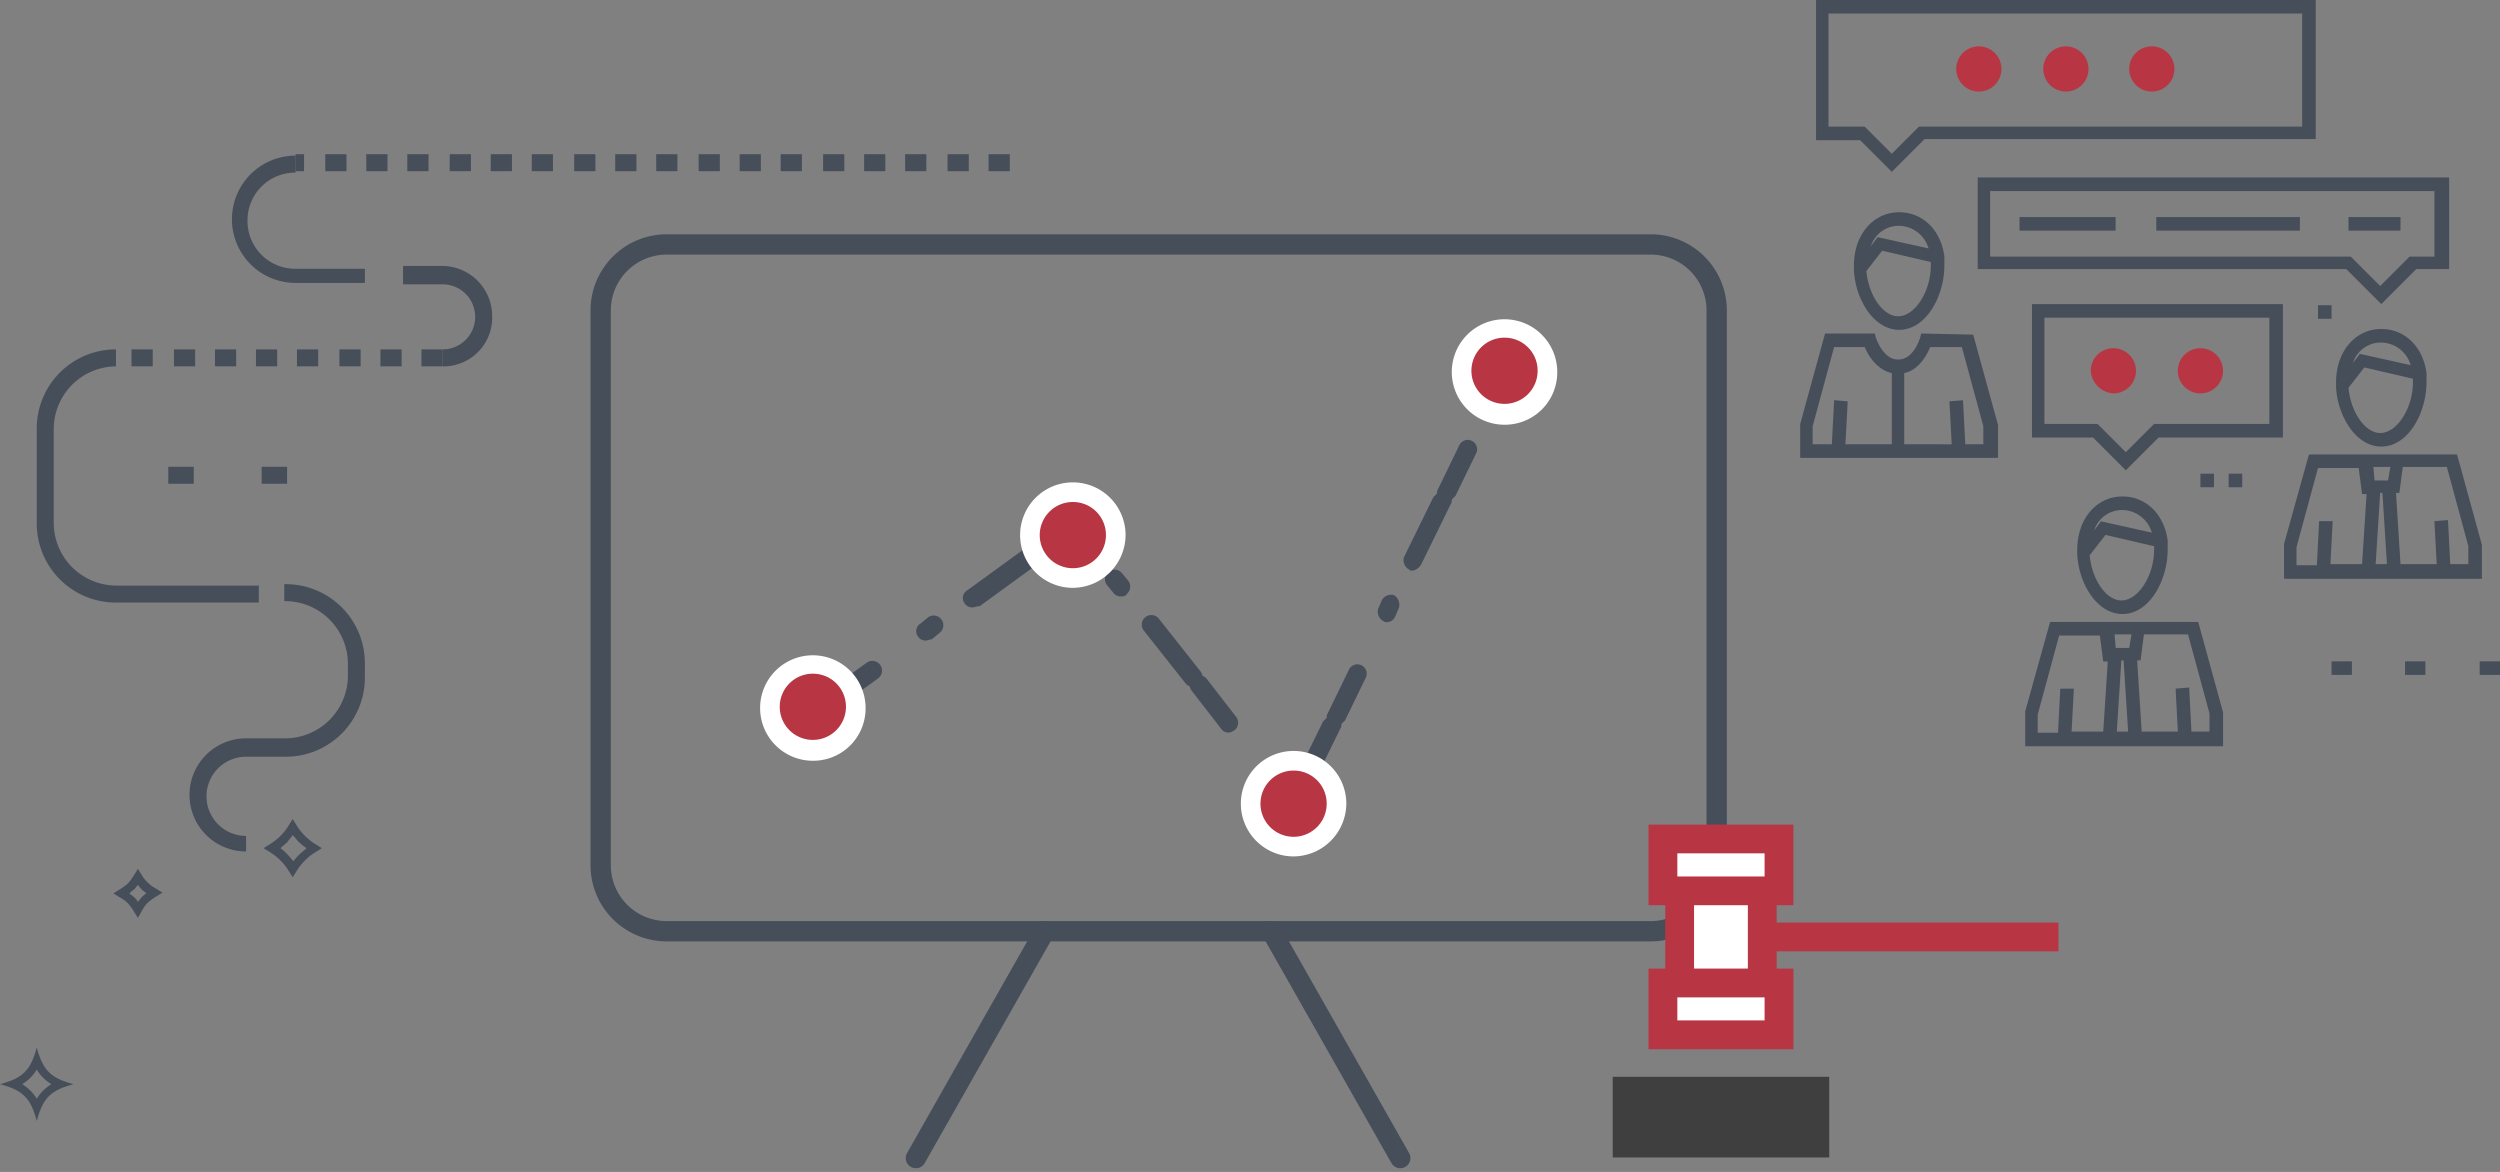 <svg xmlns="http://www.w3.org/2000/svg" viewBox="0 0 492.599 230.919"><rect x="0" y="0" width="492.599" height="230.919" fill="#808080" stroke="none"/><defs><style>.a{fill:#464e5a;}.b{fill:#b83643;}.c{fill:none;stroke:#464e5a;stroke-linecap:round;stroke-miterlimit:10;stroke-width:4px;}.d{fill:#fff;}.e{fill:#3f3f3f;}</style></defs><g transform="translate(-388.294 -285.57)"><g transform="translate(742.907 285.57)"><path class="a" d="M23.935,29.5l-.223.891c-.891,2.673-2.45,4.232-4.232,4.232h-.223c-1.782,0-3.341-1.782-4.232-4.232L14.8,29.5H5L.1,47.32V54H39.082v-6.46l-4.9-17.82ZM17.92,51.33H9.01l.446-8.465-2.673-.223L6.337,51.33H2.55V47.766L6.783,32.173H12.8c1.114,2.673,3.119,4.678,5.346,5.123V51.33Zm18.266,0H32.622l-.446-8.687-2.673.223.446,8.465H20.594V37.3c2.228-.446,4.01-2.45,5.123-5.123h6.237l4.232,15.593V51.33Z" transform="translate(0 36.213)"/><path class="a" d="M81.882,58.02l-4.9-17.82H47.8L42.9,57.8V64.7H81.882V58.02ZM58.27,61.807H52.033l.446-8.465H49.805L49.36,62.03H45.35V58.466l4.232-15.593H57.6L58.27,48h.891Zm2.673,0,.891-14.034h.446l.891,14.034Zm2.45-16.484H60.72L60.5,42.65h3.341ZM79.209,61.807H75.645L75.2,53.12l-2.673.223.446,8.465H65.844l-.891-14.034h.668l.668-5.123h8.687l4.232,15.593Z" transform="translate(52.539 49.348)"/><path class="a" d="M81.882,58.02l-4.9-17.82H47.8L42.9,57.8V64.7H81.882V58.02ZM58.27,61.807H52.033l.446-8.465H49.805L49.36,62.03H45.35V58.466l4.232-15.593H57.6L58.27,48h.891Zm2.673,0,.891-14.034h.446l.891,14.034Zm2.45-16.484H60.72L60.5,42.65h3.341ZM79.209,61.807H75.645L75.2,53.12l-2.673.223.446,8.465H65.844l-.891-14.034h.668l.668-5.123h8.687l4.232,15.593Z" transform="translate(1.539 82.348)"/><path class="a" d="M56.41,29.1c-5.123,0-8.91,4.455-8.91,10.47v.891c.223,5.569,3.787,11.806,8.91,11.806,5.346,0,8.91-6.683,8.91-12.7V37.787C64.652,32.664,61.088,29.1,56.41,29.1Zm0,2.673A6.151,6.151,0,0,1,62.2,36.228L52.178,34l-1.337,1.782A5.749,5.749,0,0,1,56.41,31.773Zm6.237,7.8c0,5.123-3.119,10.024-6.46,10.024-2.9,0-5.792-4.01-6.237-8.91l3.119-4.01L62.647,38.9Z" transform="translate(58.186 35.722)"/><path class="a" d="M56.41,29.1c-5.123,0-8.91,4.455-8.91,10.47v.891c.223,5.569,3.787,11.806,8.91,11.806,5.346,0,8.91-6.683,8.91-12.7V37.787C64.652,32.664,61.088,29.1,56.41,29.1Zm0,2.673A6.151,6.151,0,0,1,62.2,36.228L52.178,34l-1.337,1.782A5.749,5.749,0,0,1,56.41,31.773Zm6.237,7.8c0,5.123-3.119,10.024-6.46,10.024-2.9,0-5.792-4.01-6.237-8.91l3.119-4.01L62.647,38.9Z" transform="translate(7.186 68.722)"/><path class="a" d="M56.41,29.1c-5.123,0-8.91,4.455-8.91,10.47v.891c.223,5.569,3.787,11.806,8.91,11.806,5.346,0,8.91-6.683,8.91-12.7V37.787C64.652,32.664,61.088,29.1,56.41,29.1Zm0,2.673A6.151,6.151,0,0,1,62.2,36.228L52.178,34l-1.337,1.782A5.749,5.749,0,0,1,56.41,31.773Zm6.237,7.8c0,5.123-3.119,10.024-6.46,10.024-2.9,0-5.792-4.01-6.237-8.91l3.119-4.01L62.647,38.9Z" transform="translate(-36.814 12.722)"/><path class="a" d="M70.275,26.9H20.6V53.185H32.629l6.46,6.46,6.46-6.46h24.5V26.9ZM67.6,50.512H44.658l-5.569,5.569L33.52,50.512H23.05V29.573H67.379V50.512Z" transform="translate(25.165 33.021)"/><path class="a" d="M16.425,33.859l6.46-6.46H99.958V0H1.5V27.622h8.687ZM3.95,2.673H97.285V24.949H21.771l-5.346,5.346-5.346-5.346H3.95Z" transform="translate(1.719)"/><path class="a" d="M108.466,15.7H15.8V33.743H88.418l6.905,6.905,6.905-6.905h6.46V15.7Zm-2.673,15.593h-4.9L95.1,37.085l-5.792-5.792H18.25V18.373h87.543v12.92Z" transform="translate(19.273 19.273)"/><path class="b" d="M18.355,13.01A4.455,4.455,0,1,0,13.9,8.555,4.468,4.468,0,0,0,18.355,13.01Z" transform="translate(16.94 5.033)"/><path class="b" d="M26.055,13.01A4.455,4.455,0,1,0,21.6,8.555,4.468,4.468,0,0,0,26.055,13.01Z" transform="translate(26.392 5.033)"/><path class="b" d="M33.655,13.01A4.455,4.455,0,1,0,29.2,8.555,4.468,4.468,0,0,0,33.655,13.01Z" transform="translate(35.722 5.033)"/><path class="b" d="M30.255,39.71A4.455,4.455,0,1,0,25.8,35.255,4.787,4.787,0,0,0,30.255,39.71Z" transform="translate(31.548 37.809)"/><path class="b" d="M37.955,39.71A4.455,4.455,0,1,0,33.5,35.255,4.468,4.468,0,0,0,37.955,39.71Z" transform="translate(41 37.809)"/><rect class="a" width="10.247" height="2.673" transform="translate(108.137 42.769)"/><rect class="a" width="28.29" height="2.673" transform="translate(70.268 42.769)"/><rect class="a" width="18.934" height="2.673" transform="translate(43.315 42.769)"/><rect class="a" width="2.673" height="2.673" transform="translate(102.122 60.144)"/><rect class="a" width="2.673" height="2.673" transform="translate(78.956 93.335)"/><rect class="a" width="2.673" height="2.673" transform="translate(84.524 93.335)"/><rect class="a" width="4.01" height="2.673" transform="translate(119.274 130.312)"/><rect class="a" width="4.01" height="2.673" transform="translate(104.795 130.312)"/><rect class="a" width="4.01" height="2.673" transform="translate(133.976 130.312)"/></g><g transform="translate(-408.848 167.238)"><g transform="translate(977.603 301.821)"><line class="c" x1="25.373" y2="44.704"/><line class="c" x2="25.373" y2="44.704" transform="translate(70.077)"/></g><path class="c" d="M1122.347,301.821h-193.8A13,13,0,0,1,915.5,288.772V179.549A13,13,0,0,1,928.549,166.5h193.8a13,13,0,0,1,13.049,13.049V288.772A13,13,0,0,1,1122.347,301.821Z" transform="translate(0 0)"/><g transform="translate(946.914 181.24)"><path class="a" d="M1028.047,260.46a.888.888,0,0,1-.725-.242,2.085,2.085,0,0,1-.967-2.416l5.8-11.841.725-.725a1.453,1.453,0,0,1,.242-.967l4.108-8.458a1.84,1.84,0,0,1,3.383,1.45l-4.108,8.458-.725.725a1.454,1.454,0,0,1-.241.967l-5.8,11.841A1.817,1.817,0,0,1,1028.047,260.46Zm-5.075-.483a1.722,1.722,0,0,1-1.45-.725l-1.208-1.45a1.887,1.887,0,1,1,2.9-2.416l1.208,1.45a1.914,1.914,0,0,1-.241,2.658C1023.7,259.735,1023.455,259.977,1022.972,259.977Zm-9.424-11.841a1.722,1.722,0,0,1-1.45-.725l-5.8-7.491c-.242-.242-.242-.483-.483-.967-.242,0-.483-.242-.725-.483l-8.216-10.391a1.887,1.887,0,1,1,2.9-2.416l8.216,10.391c.242.242.242.483.483.967.242,0,.483.242.725.483l5.8,7.491a1.914,1.914,0,0,1-.242,2.658C1014.273,247.894,1014.031,248.136,1013.548,248.136ZM935.5,243.3a1.722,1.722,0,0,1-1.45-.725,1.745,1.745,0,0,1,.483-2.658l7.733-5.558a1.91,1.91,0,0,1,2.175,3.141l-7.733,5.558A10.457,10.457,0,0,0,935.5,243.3Zm18.365-13.29a1.723,1.723,0,0,1-1.45-.725,1.745,1.745,0,0,1,.483-2.658l1.45-1.208a1.91,1.91,0,0,1,2.175,3.141l-1.45,1.208C954.587,229.771,954.345,230.013,953.862,230.013Zm90.858-3.625a.887.887,0,0,1-.725-.242,2.085,2.085,0,0,1-.967-2.416l.725-1.691a2.084,2.084,0,0,1,2.416-.967,2.3,2.3,0,0,1,.967,2.416l-.725,1.691A1.817,1.817,0,0,1,1044.72,226.388Zm-81.675-2.9a1.722,1.722,0,0,1-1.45-.725,1.745,1.745,0,0,1,.483-2.658l10.632-7.733c.242-.242.483-.242.967-.242.242-.242.242-.483.725-.725l8.941-6.283,1.45,1.691a1.914,1.914,0,0,1-.242,2.658,1.845,1.845,0,0,1-1.208.483l-6.524,4.591c-.242.242-.483.242-.966.242-.242.242-.242.483-.725.725l-10.632,7.733C963.769,223.247,963.528,223.488,963.044,223.488Zm29.239-2.175a1.722,1.722,0,0,1-1.45-.725l-1.208-1.45a1.887,1.887,0,1,1,2.9-2.416l1.208,1.45a1.914,1.914,0,0,1-.242,2.658C993.25,221.314,992.767,221.314,992.283,221.314Zm57.511-5.074a.888.888,0,0,1-.725-.242,2.085,2.085,0,0,1-.967-2.416l5.8-11.841.725-.725a1.453,1.453,0,0,1,.242-.967l4.108-8.458a1.84,1.84,0,1,1,3.383,1.45l-4.108,8.458-.725.725a1.452,1.452,0,0,1-.242.967l-5.8,11.841A2.5,2.5,0,0,1,1049.795,216.239Zm16.432-34.072a.887.887,0,0,1-.725-.242,2.085,2.085,0,0,1-.967-2.416l.725-1.691a1.84,1.84,0,0,1,3.383,1.45l-.725,1.691A1.817,1.817,0,0,1,1066.226,182.167Z" transform="translate(-921.24 -166.702)"/><g transform="translate(0 66.21)"><circle class="b" cx="8.458" cy="8.458" r="8.458" transform="translate(1.933 1.933)"/><path class="d" d="M938.891,220.781a10.391,10.391,0,1,1,10.391-10.391A10.314,10.314,0,0,1,938.891,220.781Zm0-17.157a6.524,6.524,0,1,0,6.524,6.524A6.5,6.5,0,0,0,938.891,203.625Z" transform="translate(-928.5 -200)"/></g><g transform="translate(51.229 32.139)"><path class="b" d="M8.458,0A8.458,8.458,0,1,1,0,8.458,8.458,8.458,0,0,1,8.458,0Z" transform="translate(1.933 1.933)"/><path class="d" d="M960.091,206.681a10.391,10.391,0,1,1,10.391-10.391A10.468,10.468,0,0,1,960.091,206.681Zm0-16.915a6.524,6.524,0,1,0,6.524,6.524A6.5,6.5,0,0,0,960.091,189.766Z" transform="translate(-949.7 -185.9)"/></g><g transform="translate(94.724 85.059)"><path class="b" d="M8.458,0A8.458,8.458,0,1,1,0,8.458,8.458,8.458,0,0,1,8.458,0Z" transform="translate(1.933 1.933)"/><path class="d" d="M978.091,228.581a10.391,10.391,0,1,1,10.391-10.391A10.468,10.468,0,0,1,978.091,228.581Zm0-16.915a6.524,6.524,0,1,0,6.524,6.524A6.5,6.5,0,0,0,978.091,211.666Z" transform="translate(-967.7 -207.8)"/></g><g transform="translate(136.287)"><path class="b" d="M8.458,0A8.458,8.458,0,1,1,0,8.458,8.458,8.458,0,0,1,8.458,0Z" transform="translate(1.933 1.933)"/><path class="d" d="M995.291,193.381a10.391,10.391,0,1,1,10.391-10.391A10.314,10.314,0,0,1,995.291,193.381Zm0-17.157a6.524,6.524,0,1,0,6.524,6.524A6.5,6.5,0,0,0,995.291,176.225Z" transform="translate(-984.9 -172.6)"/></g></g></g><g transform="translate(395.537 315.957)"><g transform="translate(0 38.457)"><path class="a" d="M43.752,63.682H15.606A15.58,15.58,0,0,1,0,48.077V29.406A15.58,15.58,0,0,1,15.606,13.8v3.344A12.37,12.37,0,0,0,3.344,29.406V48.077A12.37,12.37,0,0,0,15.606,60.338H43.752Z" transform="translate(0 -13.8)"/></g><g transform="translate(30.097 84.717)"><path class="a" d="M21.947,83.069a11.147,11.147,0,1,1,0-22.294h7.8A12.37,12.37,0,0,0,42.011,48.514V46.006A12.37,12.37,0,0,0,29.75,33.744h-.279V30.4h.279A15.58,15.58,0,0,1,45.355,46.006v2.787A15.58,15.58,0,0,1,29.75,64.4h-7.8a7.8,7.8,0,1,0,0,15.606Z" transform="translate(-10.8 -30.4)"/></g><g transform="translate(38.457 0.279)"><path class="a" d="M40,25.181H26.34A12.54,12.54,0,0,1,26.34.1V3.444a9.4,9.4,0,0,0-9.475,9.475,9.4,9.4,0,0,0,9.475,9.475H40Z" transform="translate(-13.8 -0.1)"/></g><g transform="translate(72.176 22.015)"><path class="a" d="M33.7,27.686V24.342a6.409,6.409,0,0,0,0-12.819H25.9V7.9h7.8a9.874,9.874,0,0,1,9.754,9.754A9.591,9.591,0,0,1,33.7,27.686Z" transform="translate(-25.9 -7.9)"/></g><g transform="translate(18.671 38.457)"><path class="a" d="M68.008,17.144h-4.18V13.8h4.18Zm-8.082,0h-4.18V13.8h4.18Zm-8.082,0h-4.18V13.8h4.18Zm-8.36,0H39.3V13.8h4.18Zm-8.082,0h-4.18V13.8H35.4Zm-8.082,0h-4.18V13.8h4.18Zm-8.36,0h-3.9V13.8h4.18v3.344Zm-8.082,0H6.7V13.8h4.18Z" transform="translate(-6.7 -13.8)"/></g><g transform="translate(50.997)"><path class="a" d="M159.03,3.344h-4.18V0h4.18Zm-8.082,0h-4.18V0h4.18Zm-8.36,0h-4.18V0h4.18Zm-8.082,0h-4.18V0h4.18Zm-8.082,0h-4.18V0h4.18Zm-8.36,0h-4.18V0h4.18Zm-8.082,0H105.8V0h4.18Zm-8.082,0h-4.18V0h4.18Zm-8.36,0h-4.18V0h4.18Zm-8.081,0H81.28V0h4.18Zm-8.082,0H73.2V0h4.18Zm-8.36,0h-4.18V0h4.18Zm-8.082,0h-4.18V0h4.18Zm-8.082,0h-4.18V0h4.18Zm-8.36,0h-4.18V0H44.5Zm-8.082,0h-4.18V0h4.18Zm-8.082,0h-4.18V0h4.18Zm-8.36,0H18.3V0h1.672Z" transform="translate(-18.3)"/></g><g transform="translate(44.309 61.587)"><rect class="a" width="5.016" height="3.344"/></g><g transform="translate(25.917 61.587)"><rect class="a" width="5.016" height="3.344"/></g></g><g transform="translate(388.294 446.957)"><g transform="translate(51.937)"><path class="a" d="M40.137,11.474l-.755-1.208a11.281,11.281,0,0,0-3.774-3.774L34.4,5.737l1.208-.755a11.4,11.4,0,0,0,2.114-1.661,11.4,11.4,0,0,0,1.661-2.114L40.137,0l.755,1.208a11.4,11.4,0,0,0,1.661,2.114,11.4,11.4,0,0,0,2.114,1.661l1.208.755-1.208.755a11.281,11.281,0,0,0-3.774,3.774ZM37.722,5.737A9.768,9.768,0,0,1,39.08,6.945c.453.453.755.906,1.208,1.359A9.768,9.768,0,0,1,41.5,6.945c.453-.453.906-.755,1.359-1.208a13.2,13.2,0,0,1-1.51-1.208c-.453-.453-.755-.906-1.208-1.359-.3.453-.755.906-1.057,1.359C38.627,4.982,38.174,5.284,37.722,5.737Z" transform="translate(-34.4)"/></g><g transform="translate(22.345 9.814)"><path class="a" d="M19.631,16.163l-.755-1.208a11.524,11.524,0,0,0-1.208-1.661,6.7,6.7,0,0,0-1.661-1.208L14.8,11.331l1.208-.755a11.523,11.523,0,0,0,1.661-1.208,11.523,11.523,0,0,0,1.208-1.661L19.631,6.5l.755,1.208a5.911,5.911,0,0,0,1.208,1.51,6.7,6.7,0,0,0,1.661,1.208l1.208.755-1.208.755a11.523,11.523,0,0,0-1.661,1.208A6.7,6.7,0,0,0,20.386,14.8Zm-1.661-4.831c.3.3.6.453.906.755a4,4,0,0,1,.755.906c.3-.3.453-.6.755-.906a4,4,0,0,1,.906-.755c-.3-.3-.6-.453-.906-.755s-.453-.6-.755-.906c-.3.3-.453.6-.755.906A4,4,0,0,0,17.971,11.331Z" transform="translate(-14.8 -6.5)"/></g><g transform="translate(0 44.992)"><path class="a" d="M7.247,34.178a8.685,8.685,0,0,0,2.869,2.869,8.684,8.684,0,0,0-2.869,2.869,8.685,8.685,0,0,0-2.869-2.869,8.685,8.685,0,0,0,2.869-2.869m0-4.378C6.039,34.329,4.529,35.839,0,37.047c4.529,1.208,6.039,2.718,7.247,7.247,1.208-4.529,2.718-6.039,7.247-7.247C9.965,35.839,8.455,34.329,7.247,29.8Z" transform="translate(0 -29.8)"/></g></g><g transform="translate(706.06 448.051)"><g transform="translate(7.064 0)"><path class="b" d="M0,0V15.885H3.293V28.366H0V44.26H28.546V28.366h-3.3v-3.4H80.768V19.3H25.244V15.885h3.3V0Z"/></g><path class="d" d="M1.493.833h17.19V-3.7H1.493Z" transform="translate(11.244 37.743)"/><path class="d" d="M1.879-5.826h10.6V6.655H1.879Z" transform="translate(14.151 21.709)"/><path class="d" d="M1.493-2.468h17.19V-7.024H1.493Z" transform="translate(11.244 12.687)"/><g transform="translate(0 49.692)"><path class="e" d="M0,0V15.894H42.665V0Z"/></g><path class="e" d="M.665,3.35h31.31V-1.2H.665Z" transform="translate(5.008 56.571)"/></g></g></svg>